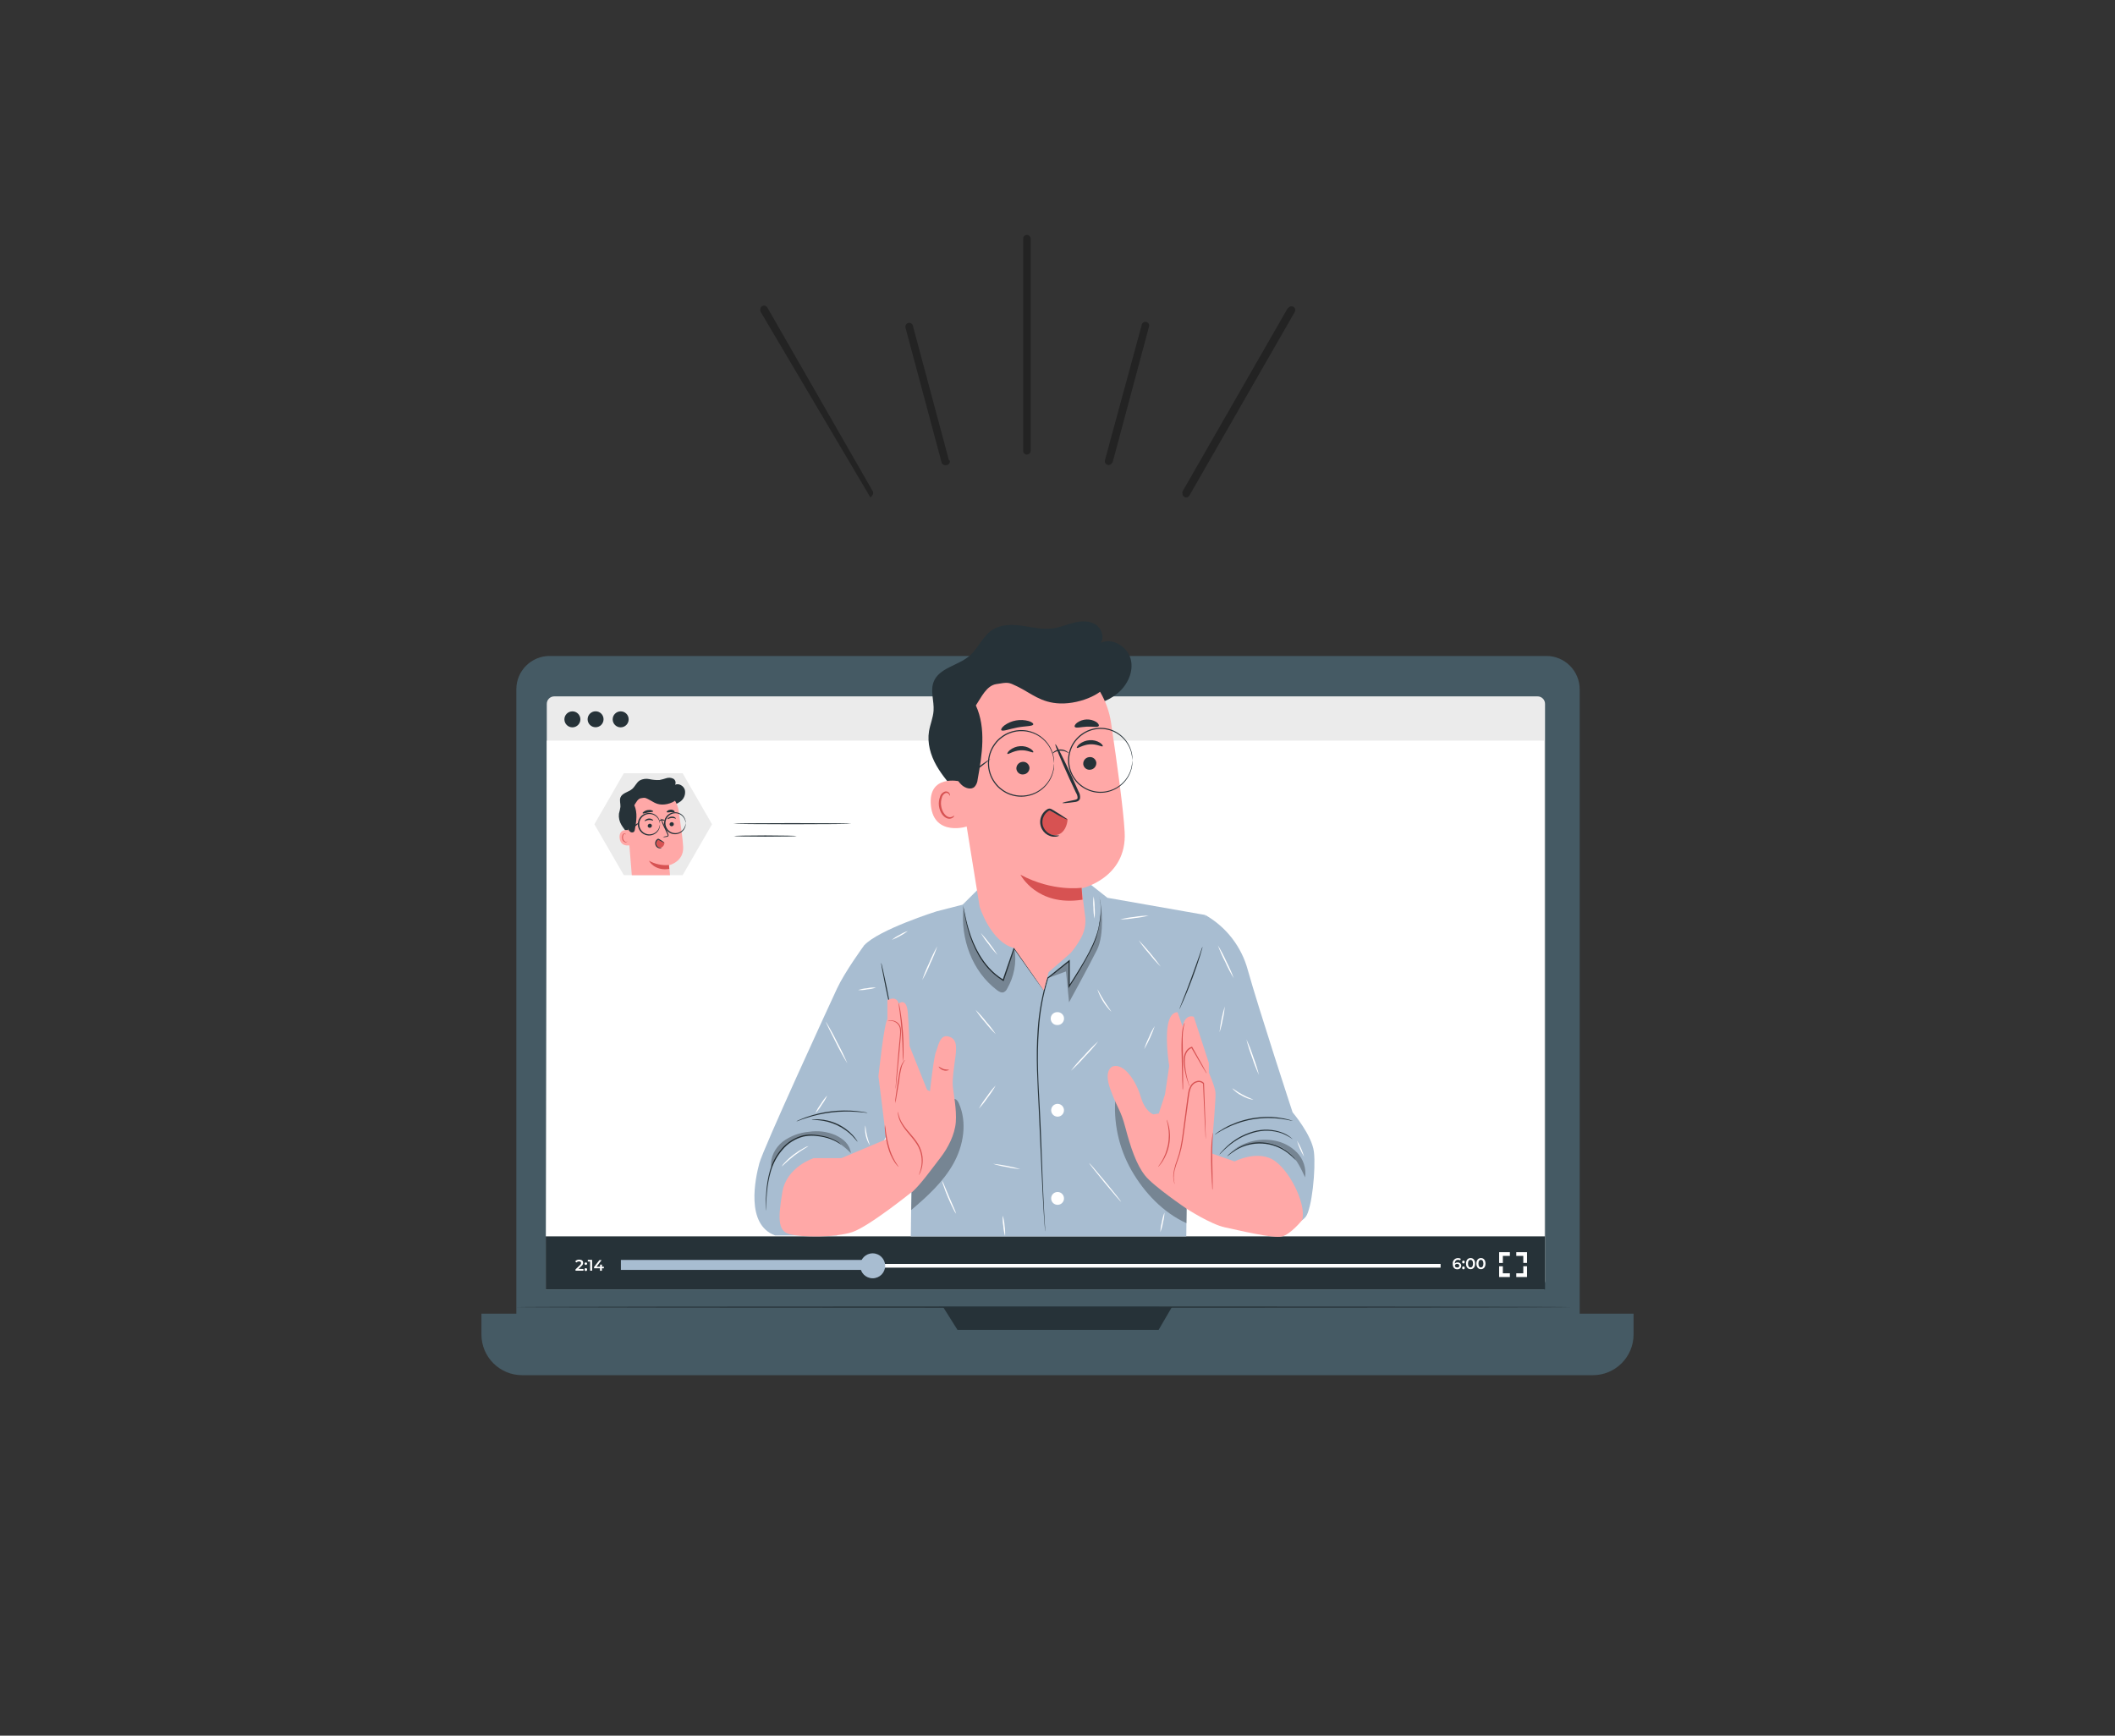 <?xml version="1.0" encoding="utf-8"?>
<!-- Generator: Adobe Illustrator 28.2.0, SVG Export Plug-In . SVG Version: 6.00 Build 0)  -->
<svg version="1.1" id="レイヤー_1" xmlns="http://www.w3.org/2000/svg" xmlns:xlink="http://www.w3.org/1999/xlink" x="0px"
	 y="0px" viewBox="0 0 403.55 331.17" style="enable-background:new 0 0 403.55 331.17;" xml:space="preserve">
<rect x="0" y="0" width="403.55" height="331.17" fill="#333333" stroke="none"/>
<style type="text/css">
	.st0{fill:#455A64;}
	.st1{fill:#263238;}
	.st2{fill:#EBEBEB;}
	.st3{fill:#FFFFFF;}
	.st4{fill:#A8BDD1;}
	.st5{fill:#FFA8A7;}
	.st6{fill:#D75252;}
	.st7{opacity:0.3;}
	.st8{opacity:0.3;enable-background:new    ;}
	.st9{fill:#232323;}
</style>
<g>
	<g>
		<g id="freepik--Device--inject-29_00000078736496481799654630000007694858311480250766_">
			<path class="st0" d="M104.88,125.16h190.17c3.51,0,6.36,2.85,6.36,6.36v121.45c0,3.51-2.85,6.36-6.36,6.36H104.88
				c-3.51,0-6.36-2.85-6.36-6.36V131.51C98.52,128,101.37,125.16,104.88,125.16z"/>
			<path class="st0" d="M91.88,250.65h219.81l0,0v3.97c0,4.29-3.48,7.77-7.77,7.77H99.63c-4.29,0-7.77-3.48-7.77-7.77v-3.97H91.88z"
				/>
			<polygon class="st1" points="179.96,249.4 182.69,253.74 221.07,253.74 223.6,249.4 			"/>
			<path class="st1" d="M299.66,249.4c0,0.07-45.03,0.13-100.56,0.13s-100.58-0.06-100.58-0.13s45.02-0.13,100.58-0.13
				S299.66,249.32,299.66,249.4z"/>
			<path class="st2" d="M105.76,132.87h187.61c0.79,0,1.43,0.64,1.43,1.43v110.13c0,0.79-0.64,1.43-1.43,1.43H105.76
				c-0.79,0-1.43-0.64-1.43-1.43V134.3C104.33,133.51,104.97,132.87,105.76,132.87z"/>
			<polygon class="st3" points="294.59,246.02 104.13,246.02 104.33,141.32 294.59,141.32 			"/>
			<path class="st1" d="M119.95,137.24c0.01,0.84-0.67,1.53-1.51,1.54c-0.84,0.01-1.53-0.67-1.54-1.51
				c-0.01-0.84,0.67-1.53,1.51-1.54c0,0,0.01,0,0.01,0C119.27,135.72,119.95,136.4,119.95,137.24z"/>
			<path class="st1" d="M110.74,137.24c0.01,0.84-0.67,1.53-1.51,1.54c-0.84,0.01-1.53-0.67-1.54-1.51s0.67-1.53,1.51-1.54
				c0.01,0,0.02,0,0.03,0C110.06,135.73,110.73,136.41,110.74,137.24z"/>
			<path class="st1" d="M115.16,137.24c0,0.84-0.68,1.52-1.52,1.52s-1.52-0.68-1.52-1.52c0-0.84,0.68-1.52,1.52-1.52
				C114.48,135.71,115.16,136.39,115.16,137.24C115.16,137.23,115.16,137.23,115.16,137.24z"/>
			<rect x="104.13" y="235.9" class="st1" width="190.67" height="10.11"/>
			<path class="st3" d="M111.33,242.13v0.32h-1.52v-0.25l0.82-0.78c0.2-0.19,0.24-0.31,0.24-0.44c0-0.19-0.13-0.3-0.38-0.3
				c-0.19-0.01-0.36,0.07-0.48,0.21l-0.27-0.21c0.19-0.23,0.48-0.36,0.79-0.34c0.44,0,0.74,0.22,0.74,0.59
				c-0.01,0.26-0.13,0.5-0.34,0.65l-0.55,0.52L111.33,242.13z"/>
			<path class="st3" d="M111.54,241.11c0-0.13,0.11-0.24,0.24-0.24c0.13,0,0.24,0.11,0.24,0.24c0,0.13-0.11,0.24-0.24,0.24
				c0,0,0,0,0,0c-0.13,0-0.24-0.1-0.24-0.23C111.54,241.12,111.54,241.11,111.54,241.11z M111.54,242.23
				c-0.02-0.13,0.08-0.26,0.21-0.27s0.26,0.08,0.27,0.21c0,0.02,0,0.04,0,0.07c0.02,0.13-0.08,0.26-0.21,0.27
				c-0.13,0.02-0.26-0.08-0.27-0.21C111.54,242.27,111.54,242.25,111.54,242.23z"/>
			<path class="st3" d="M112.98,240.39v2.06h-0.38v-1.75h-0.44v-0.32L112.98,240.39z"/>
			<path class="st3" d="M115.22,241.99h-0.37v0.47h-0.37v-0.47h-1.13v-0.25l1.02-1.31h0.41l-0.96,1.27h0.68v-0.41h0.36v0.41h0.37
				L115.22,241.99z"/>
			<rect x="118.59" y="241.16" class="st3" width="156.28" height="0.71"/>
			<rect x="118.47" y="240.4" class="st4" width="48.84" height="1.9"/>
			<path class="st4" d="M168.89,241.52c0,1.31-1.06,2.38-2.38,2.38s-2.38-1.06-2.38-2.38s1.06-2.38,2.38-2.38
				S168.89,240.21,168.89,241.52L168.89,241.52z"/>
			<path class="st3" d="M278.81,241.5c0,0.38-0.31,0.68-0.69,0.68c-0.02,0-0.04,0-0.06,0c-0.56,0-0.87-0.36-0.87-1.03
				c-0.07-0.54,0.32-1.02,0.85-1.09c0.05-0.01,0.11-0.01,0.16-0.01c0.19,0,0.38,0.04,0.54,0.14l-0.14,0.29
				c-0.12-0.07-0.25-0.11-0.39-0.1c-0.39,0-0.63,0.24-0.63,0.71l0,0c0.14-0.15,0.34-0.23,0.55-0.21c0.35-0.02,0.66,0.24,0.68,0.6
				C278.81,241.48,278.81,241.49,278.81,241.5z M278.44,241.5c0-0.21-0.16-0.35-0.41-0.35c-0.2-0.03-0.4,0.1-0.43,0.31
				c0,0.01,0,0.03,0,0.04c0,0.19,0.15,0.34,0.44,0.34c0.19,0.03,0.37-0.1,0.41-0.29c0-0.01,0-0.03,0-0.04V241.5z"/>
			<path class="st3" d="M278.99,240.79c-0.02-0.13,0.08-0.26,0.21-0.27c0.13-0.02,0.26,0.08,0.27,0.21c0,0.02,0,0.04,0,0.07
				c0.02,0.13-0.08,0.26-0.21,0.27c-0.13,0.02-0.26-0.08-0.27-0.21C278.99,240.83,278.99,240.81,278.99,240.79z M278.99,241.91
				c-0.02-0.13,0.08-0.26,0.21-0.27c0.13-0.02,0.26,0.08,0.27,0.21c0,0.02,0,0.04,0,0.07c0.02,0.13-0.08,0.26-0.21,0.27
				c-0.13,0.02-0.26-0.08-0.27-0.21C278.99,241.95,278.99,241.93,278.99,241.91z"/>
			<path class="st3" d="M279.72,241.1c0-0.68,0.37-1.06,0.87-1.06c0.5,0,0.87,0.38,0.87,1.06c0,0.68-0.37,1.06-0.87,1.06
				C280.09,242.16,279.72,241.78,279.72,241.1z M281.06,241.1c0-0.5-0.19-0.72-0.48-0.72s-0.48,0.23-0.48,0.72s0.2,0.73,0.48,0.73
				S281.06,241.6,281.06,241.1z"/>
			<path class="st3" d="M281.7,241.1c0-0.68,0.37-1.06,0.87-1.06s0.87,0.38,0.87,1.06c0,0.68-0.37,1.06-0.87,1.06
				S281.7,241.78,281.7,241.1z M283.04,241.1c0-0.5-0.2-0.72-0.48-0.72c-0.28,0-0.47,0.23-0.47,0.72s0.19,0.73,0.47,0.73
				C282.84,241.83,283.04,241.6,283.04,241.1z"/>
			<polygon class="st3" points="286.75,240.98 286.04,240.98 286.04,238.92 288.09,238.92 288.09,239.63 286.75,239.63 			"/>
			<polygon class="st3" points="288.09,243.66 286.04,243.66 286.04,241.61 286.75,241.61 286.75,242.95 288.09,242.95 			"/>
			<polygon class="st3" points="291.36,243.66 289.31,243.66 289.31,242.95 290.65,242.95 290.65,241.6 291.36,241.6 			"/>
			<polygon class="st3" points="291.36,240.97 290.65,240.97 290.65,239.63 289.31,239.63 289.31,238.92 291.36,238.92 			"/>
			<polygon class="st2" points="130.25,147.54 119.02,147.54 113.41,157.27 119.02,166.98 130.25,166.98 135.86,157.27 			"/>
			<path class="st1" d="M119.94,159.17c-0.52-0.54-0.98-1.13-1.37-1.77c-0.39-0.65-0.56-1.4-0.47-2.16
				c0.12-0.42,0.21-0.85,0.28-1.28c0.04-0.6-0.21-1.23,0-1.79c0.33-0.87,1.51-1.02,2.23-1.62c0.56-0.48,0.83-1.24,1.45-1.64
				c0.57-0.3,1.23-0.39,1.86-0.25c0.62,0.14,1.27,0.2,1.91,0.17c0.44-0.09,0.88-0.21,1.31-0.35c0.43-0.14,0.9-0.1,1.31,0.09
				c0.42,0.23,0.57,0.74,0.36,1.16c0.74-0.34,1.67,0.24,1.87,1.02c0.16,0.82-0.16,1.65-0.82,2.15c-0.65,0.49-1.42,0.8-2.22,0.91
				c-2.26,0.44-4.7,0.19-6.64-1.03"/>
			<path class="st5" d="M130.35,161.57c-0.07-1.39-0.46-4.24-0.85-6.82c-0.41-2.77-2.88-4.76-5.67-4.58h-0.28
				c-2.98,0.38-4.33,3.12-3.87,6.11l0.87,10.71h7.29c0,0-0.17-1.88-0.17-1.9S130.5,164.45,130.35,161.57z"/>
			<path class="st6" d="M127.65,165.05c-1.33,0.11-2.66-0.17-3.83-0.82c0,0,1.03,2.01,3.88,1.56L127.65,165.05z"/>
			<path class="st1" d="M128.57,157.21c0.02,0.22-0.15,0.42-0.37,0.44c-0.21,0.03-0.41-0.12-0.44-0.33c0,0,0,0,0-0.01
				c-0.02-0.22,0.15-0.41,0.37-0.44C128.35,156.84,128.54,156.99,128.57,157.21C128.57,157.21,128.57,157.21,128.57,157.21z"/>
			<path class="st1" d="M128.98,156.19c-0.05,0.06-0.38-0.15-0.82-0.12c-0.44,0.03-0.75,0.27-0.8,0.22c-0.05-0.05,0-0.12,0.16-0.24
				c0.18-0.14,0.4-0.23,0.64-0.24c0.23-0.02,0.46,0.04,0.65,0.17C128.94,156.07,129,156.17,128.98,156.19z"/>
			<path class="st1" d="M124.39,157.51c0,0.22-0.15,0.4-0.37,0.44c-0.22,0.02-0.41-0.13-0.44-0.34c0-0.22,0.15-0.4,0.37-0.44
				C124.17,157.15,124.36,157.3,124.39,157.51z"/>
			<path class="st1" d="M124.63,156.57c-0.05,0.06-0.38-0.15-0.82-0.12c-0.44,0.03-0.75,0.27-0.8,0.22c-0.05-0.05,0-0.12,0.16-0.24
				c0.37-0.3,0.9-0.34,1.31-0.08C124.6,156.44,124.65,156.54,124.63,156.57z"/>
			<path class="st1" d="M126.45,159.72c0.23-0.09,0.47-0.15,0.71-0.18c0.11,0,0.22-0.05,0.23-0.13c0-0.12-0.03-0.23-0.1-0.33
				l-0.39-0.84c-0.36-0.7-0.66-1.43-0.9-2.18c0.42,0.68,0.78,1.39,1.08,2.12c0.13,0.29,0.26,0.58,0.38,0.84
				c0.08,0.13,0.11,0.29,0.09,0.44c-0.03,0.08-0.09,0.15-0.17,0.18c-0.06,0.02-0.13,0.03-0.19,0.04
				C126.94,159.73,126.7,159.74,126.45,159.72z"/>
			<path class="st1" d="M124.63,154.82c-0.03,0.12-0.48,0.1-0.99,0.2s-0.92,0.27-1,0.16s0.03-0.17,0.2-0.3
				c0.21-0.16,0.46-0.27,0.73-0.31c0.26-0.05,0.53-0.04,0.79,0.04C124.54,154.68,124.64,154.77,124.63,154.82z"/>
			<path class="st1" d="M128.73,154.92c-0.07,0.1-0.38,0.02-0.75,0.04c-0.37,0.02-0.67,0.11-0.75,0s0-0.15,0.14-0.26
				c0.17-0.13,0.38-0.2,0.6-0.21c0.22-0.01,0.43,0.05,0.61,0.16C128.7,154.77,128.76,154.87,128.73,154.92z"/>
			<path class="st5" d="M120.05,158.41c-0.05,0-2.02-0.44-1.82,1.51c0.2,1.95,2.33,1.31,2.32,1.27
				C120.54,161.15,120.05,158.41,120.05,158.41z"/>
			<path class="st6" d="M119.67,160.53c0,0-0.03,0.03-0.08,0.06c-0.08,0.04-0.17,0.05-0.26,0.03c-0.27-0.14-0.45-0.41-0.47-0.72
				c-0.02-0.17-0.01-0.34,0.05-0.5c0.02-0.13,0.11-0.24,0.23-0.29c0.08-0.03,0.17,0,0.21,0.07c0.03,0.05,0.03,0.1,0.03,0.1
				s0.04-0.03,0-0.12c-0.02-0.05-0.05-0.09-0.09-0.11c-0.06-0.04-0.13-0.05-0.2-0.03c-0.16,0.05-0.28,0.18-0.33,0.34
				c-0.07,0.18-0.09,0.37-0.06,0.56c0.01,0.36,0.24,0.68,0.58,0.8c0.11,0.02,0.22-0.01,0.31-0.08
				C119.7,160.59,119.7,160.53,119.67,160.53z"/>
			<path class="st1" d="M129.35,152.05c-0.14,0.78-1.72,1.5-3.05,1.46c-1.21-0.03-1.81-0.64-2.69-1.06
				c-0.56-0.27-0.56-0.27-1.31-0.15c-0.61,0.1-0.93,0.82-1.27,1.34c0.65,1.43,0.39,3.08,0.11,4.63c-0.01,0.17-0.08,0.34-0.2,0.47
				c-0.26,0.16-0.6,0.11-0.8-0.12c-0.32-0.35-0.54-0.78-0.62-1.25c-0.27-1.04-0.34-2.13-0.19-3.2c0.14-1.07,0.6-2.07,1.31-2.88
				c0.93-0.99,2.22-1.57,3.57-1.63c1.35-0.05,2.68,0.33,3.81,1.08c0.54,0.32,0.99,0.77,1.31,1.31"/>
			<path class="st6" d="M126.75,160.73l-1-0.47c-0.06-0.03-0.12-0.05-0.18-0.04c-0.07,0.02-0.13,0.06-0.17,0.12
				c-0.24,0.29-0.29,0.69-0.11,1.02c0.19,0.33,0.59,0.47,0.94,0.34c0.34-0.19,0.56-0.55,0.55-0.94L126.75,160.73z"/>
			<path class="st1" d="M126.24,161.78c0,0-0.21,0.16-0.59,0.05c-0.22-0.08-0.41-0.23-0.52-0.44c-0.14-0.25-0.17-0.55-0.07-0.82
				c0.05-0.14,0.14-0.26,0.24-0.37c0.05-0.05,0.11-0.09,0.17-0.13c0.08-0.04,0.18-0.04,0.26,0c0.23,0.13,0.38,0.24,0.54,0.33
				c0.29,0.2,0.47,0.33,0.44,0.36c-0.03,0.03-0.22-0.06-0.53-0.22l-0.54-0.28c-0.04,0-0.03,0-0.08,0c-0.04,0.03-0.08,0.06-0.12,0.1
				c-0.08,0.08-0.14,0.18-0.18,0.29c-0.08,0.21-0.07,0.44,0.03,0.64c0.08,0.16,0.22,0.3,0.39,0.37
				C126.02,161.81,126.24,161.74,126.24,161.78z"/>
			<path class="st1" d="M125.93,157.26c0,0,0-0.18-0.1-0.49c-0.13-0.43-0.39-0.81-0.75-1.08c-0.87-0.64-2.09-0.46-2.73,0.4
				c-0.64,0.87-0.46,2.09,0.4,2.73c0.69,0.51,1.64,0.51,2.33,0c0.36-0.27,0.63-0.65,0.75-1.08
				C125.91,157.44,125.91,157.26,125.93,157.26c0.02,0,0,0.05,0,0.14c0,0.13-0.01,0.26-0.04,0.38c-0.1,0.47-0.36,0.89-0.74,1.18
				c-0.57,0.45-1.34,0.57-2.02,0.33c-1.12-0.4-1.7-1.63-1.31-2.75c0.22-0.61,0.7-1.09,1.31-1.31c0.69-0.24,1.45-0.12,2.02,0.33
				c0.38,0.29,0.64,0.71,0.74,1.18c0.03,0.12,0.04,0.25,0.04,0.38C125.94,157.22,125.94,157.26,125.93,157.26z"/>
			<path class="st1" d="M130.83,157.07c-0.02,0,0-0.17-0.1-0.48c-0.12-0.42-0.38-0.79-0.73-1.05c-0.84-0.63-2.03-0.45-2.66,0.39
				c-0.63,0.84-0.45,2.03,0.39,2.66c0.67,0.5,1.6,0.5,2.27,0c0.35-0.26,0.61-0.63,0.73-1.05
				C130.81,157.25,130.81,157.07,130.83,157.07c0.02,0,0,0.05,0,0.14c0,0.12-0.01,0.25-0.03,0.37c-0.1,0.46-0.35,0.86-0.72,1.15
				c-0.56,0.44-1.31,0.56-1.98,0.32c-1.09-0.39-1.66-1.59-1.27-2.68c0.21-0.59,0.68-1.06,1.27-1.27c0.67-0.24,1.42-0.12,1.98,0.32
				c0.37,0.29,0.62,0.7,0.72,1.16c0.03,0.12,0.04,0.25,0.03,0.37C130.84,157.03,130.84,157.07,130.83,157.07z"/>
			<path class="st1" d="M126.83,156.62c-0.04,0.04-0.24-0.09-0.5-0.08c-0.26,0.01-0.44,0.14-0.5,0.1c-0.06-0.04,0.12-0.31,0.49-0.32
				S126.89,156.58,126.83,156.62z"/>
			<path class="st1" d="M121.95,156.97c0.04,0.05-0.34,0.4-0.85,0.78c-0.29,0.26-0.62,0.46-0.99,0.59c-0.04-0.05,0.34-0.4,0.85-0.78
				C121.25,157.3,121.59,157.1,121.95,156.97z"/>
			<path class="st1" d="M162.45,157.16c0,0.06-5.05,0.11-11.27,0.11s-11.27-0.05-11.27-0.11s5.05-0.11,11.27-0.11
				S162.45,157.1,162.45,157.16z"/>
			<path class="st1" d="M152.02,159.52c0,0.06-2.68,0.11-5.99,0.11c-3.31,0-5.99-0.05-5.99-0.11c0-0.06,2.68-0.12,5.99-0.12
				C149.34,159.41,152.02,159.46,152.02,159.52z"/>
		</g>
		<g id="freepik--Character--inject-29_00000095331439419120527160000003525119580290838947_">
			<path class="st4" d="M229.98,174.59c3.99,2.27,6.9,6.04,8.1,10.47c2.11,7.54,8.55,27.17,8.55,27.17s3.68,4.33,4.07,7.54
				c0.39,3.21-0.39,10.97-1.58,12.42c-0.7,0.85-1.77,1.31-2.87,1.21l-15.5-1.47l-6.11-40.87L229.98,174.59z"/>
			<path class="st4" d="M178.73,173.88c0,0-11.09,3.49-13.85,6.5l9.07,42.21l-0.16,13.32h52.56c0-0.66,0.47-44.23,0.47-44.23
				l3.15-17.1l-18.67-3.28l-3.68-2.9l-20.78,1.06l-3.16,3.15L178.73,173.88z"/>
			<g class="st7">
				<path d="M182.95,210.51c-0.16-0.36-0.4-0.75-0.78-0.82c-0.63-0.13-1.06,0.62-1.27,1.23c-1.68,4.79-4,9.32-6.9,13.48l-0.14,6.48
					c3.05-2.58,6.08-5.34,8.04-8.83S184.58,214.15,182.95,210.51z"/>
			</g>
			<path class="st4" d="M164.88,180.38c0,0-3.65,4.98-5.17,8.23c-1.51,3.25-14.08,30.54-14.83,33.36s-2.7,11.7,3.03,13.76h11.81
				l11.85-23.96l0.61-27.81L164.88,180.38z"/>
			<path class="st1" d="M160.47,218.41c0,0-0.26-0.23-0.81-0.54c-0.78-0.42-1.61-0.72-2.48-0.9c-0.59-0.13-1.2-0.21-1.81-0.25
				c-0.7-0.05-1.4,0-2.09,0.15c-1.55,0.4-2.94,1.27-3.97,2.5c-1.05,1.21-1.82,2.64-2.25,4.18c-0.36,1.26-0.59,2.55-0.71,3.86
				c-0.11,1.12-0.15,2.03-0.19,2.65c0,0.3-0.03,0.54-0.04,0.72c0,0.09-0.01,0.17-0.03,0.25c-0.01-0.08-0.01-0.17,0-0.25
				c0-0.19,0-0.44,0-0.72c0-0.63,0.03-1.54,0.12-2.67c0.09-1.33,0.32-2.64,0.67-3.93c0.43-1.58,1.21-3.04,2.28-4.28
				c1.07-1.26,2.5-2.15,4.1-2.55c0.7-0.15,1.42-0.19,2.13-0.12c0.62,0.05,1.23,0.14,1.83,0.28c0.87,0.19,1.71,0.52,2.49,0.98
				c0.21,0.13,0.41,0.27,0.59,0.44C160.35,218.28,160.41,218.35,160.47,218.41z"/>
			<path class="st1" d="M154.87,213.64c0.13-0.04,0.26-0.06,0.4-0.06c0.36-0.03,0.73-0.03,1.09,0c0.54,0.03,1.08,0.11,1.61,0.24
				c1.3,0.31,2.52,0.9,3.58,1.71c0.43,0.33,0.83,0.7,1.2,1.1c0.25,0.27,0.47,0.56,0.68,0.87c0.08,0.11,0.15,0.22,0.2,0.35
				c-0.03,0.03-0.36-0.44-0.99-1.1c-0.38-0.38-0.78-0.73-1.21-1.04c-0.53-0.38-1.09-0.72-1.68-1c-0.59-0.28-1.2-0.5-1.83-0.67
				c-0.52-0.13-1.04-0.23-1.57-0.28C155.44,213.64,154.87,213.69,154.87,213.64z"/>
			<path class="st1" d="M165.54,212.33c-0.18,0.01-0.37-0.01-0.55-0.04c-0.35-0.04-0.85-0.1-1.48-0.14
				c-3.26-0.24-6.54,0.15-9.65,1.16c-0.6,0.19-1.08,0.36-1.4,0.49c-0.17,0.07-0.34,0.13-0.52,0.17c0.15-0.1,0.31-0.19,0.48-0.25
				c0.32-0.15,0.79-0.34,1.39-0.56c3.12-1.1,6.44-1.5,9.72-1.16c0.62,0.07,1.13,0.14,1.47,0.21
				C165.19,212.23,165.37,212.27,165.54,212.33z"/>
			<path class="st1" d="M199.17,189.01c-0.05-0.04-0.09-0.09-0.12-0.14l-0.32-0.44l-1.19-1.64c-1.02-1.44-2.44-3.45-4.11-5.8
				l0.18-0.03c-0.64,1.87-1.34,3.93-2.08,6.11l-0.05,0.14l-0.12-0.08l-0.24-0.16c-0.95-0.61-1.81-1.34-2.57-2.18
				c-0.7-0.78-1.31-1.63-1.84-2.54c-0.87-1.53-1.55-3.17-2.02-4.87c-0.32-1.15-0.57-2.31-0.76-3.49c-0.07-0.39-0.12-0.71-0.17-0.95
				c-0.01-0.08-0.03-0.16-0.06-0.24c0-0.05-0.03-0.08-0.03-0.08s0.18,0.44,0.34,1.26c0.16,0.82,0.41,2.01,0.83,3.45
				c0.48,1.69,1.17,3.31,2.05,4.82c0.52,0.89,1.13,1.73,1.82,2.5c0.74,0.82,1.59,1.54,2.52,2.13l0.24,0.16l-0.17,0.06
				c0.75-2.18,1.45-4.23,2.1-6.11l0.07-0.19l0.12,0.17c1.64,2.38,3.05,4.4,4.04,5.85c0.48,0.71,0.87,1.27,1.14,1.68l0.29,0.44
				C199.11,188.88,199.15,188.94,199.17,189.01z"/>
			<g class="st7">
				<path d="M212.85,209.16c-0.47,4.92,0.6,9.87,3.05,14.16c2.44,4.25,6.03,8.04,10.49,10.07c0.14-4.33-0.07-9.44,0.08-13.77
					L212.85,209.16z"/>
			</g>
			<path class="st5" d="M212.36,203.46c0,0-1.91,0.53-0.48,4.44c1.43,3.91,1.91,3.67,2.87,7.33c0.96,3.66,2.07,6.98,3.73,9.07
				c1.67,2.09,7.87,6.28,7.87,6.28l5.57-5.24c0,0-0.92-3.93-0.7-6.57s0.78-9.16,0.7-10.29s-1.27-3.82-1.27-3.82v-1.85l-2.86-8.8
				c0,0-1.59-0.72-2.15,1.83l-0.96-2.7c0,0-1.51-0.24-1.91,2.86c-0.4,3.1,0.32,7.39,0.32,7.39l-0.8,5.41l-1.19,3.66l-1.03,0.16
				c0,0-1.56-0.44-2.41-3.35C216.81,206.34,214.5,202.82,212.36,203.46z"/>
			<path class="st6" d="M230.07,217.31c0,0,0-0.07-0.03-0.2c-0.03-0.13-0.03-0.34-0.04-0.58c-0.03-0.53-0.07-1.27-0.12-2.18
				c-0.09-1.9-0.21-4.54-0.34-7.63l0.02,0.07c-0.29-0.3-0.72-0.42-1.13-0.3c-0.43,0.1-0.8,0.38-1.03,0.76
				c-0.49,0.78-0.51,1.8-0.67,2.78c-0.3,2.23-0.59,4.36-0.85,6.29c-0.13,0.97-0.27,1.88-0.46,2.74c-0.18,0.79-0.41,1.56-0.69,2.32
				c-0.24,0.69-0.46,1.31-0.6,1.89c-0.12,0.48-0.18,0.97-0.18,1.46c0.02,0.42,0.09,0.84,0.22,1.25c-0.05-0.1-0.1-0.2-0.13-0.31
				c-0.1-0.3-0.16-0.62-0.17-0.94c-0.02-0.51,0.03-1.01,0.14-1.51c0.15-0.65,0.34-1.29,0.57-1.91c0.27-0.75,0.49-1.52,0.65-2.31
				c0.18-0.84,0.31-1.75,0.44-2.72c0.25-1.94,0.54-4.06,0.83-6.29c0.07-0.49,0.12-0.99,0.21-1.47c0.07-0.49,0.24-0.97,0.49-1.4
				c0.26-0.43,0.68-0.73,1.17-0.85c0.48-0.14,1,0,1.34,0.37l0.02,0.03v0.03c0.11,3.08,0.2,5.73,0.27,7.63
				c0,0.92,0.04,1.66,0.06,2.18c0,0.24,0,0.44,0,0.58C230.08,217.17,230.08,217.24,230.07,217.31z"/>
			<path class="st6" d="M227.01,207.27c-0.1-0.16-0.18-0.32-0.24-0.5c-0.18-0.46-0.34-0.94-0.47-1.42c-0.19-0.72-0.32-1.45-0.4-2.18
				c-0.05-0.43-0.06-0.87-0.03-1.31c0.04-0.49,0.21-0.96,0.48-1.36c0.24-0.36,0.6-0.63,1.02-0.77l0.08-0.02l0.04,0.07
				c0.81,1.42,1.51,2.68,2,3.58l0.57,1.07c0.08,0.13,0.14,0.26,0.18,0.4c-0.1-0.11-0.18-0.23-0.25-0.36l-0.63-1.03
				c-0.52-0.87-1.25-2.12-2.06-3.54l0.13,0.05c-0.36,0.12-0.68,0.36-0.89,0.68c-0.25,0.37-0.4,0.81-0.44,1.26
				c-0.04,0.43-0.04,0.86,0,1.28c0.07,0.73,0.18,1.46,0.34,2.18c0.14,0.61,0.29,1.1,0.39,1.44
				C226.93,206.94,226.98,207.11,227.01,207.27z"/>
			<path class="st6" d="M225.68,207.99c-0.04-0.17-0.06-0.34-0.05-0.51c0-0.38-0.03-0.84-0.06-1.38c-0.03-1.17-0.07-2.78-0.1-4.57
				c-0.07-1.53-0.04-3.05,0.07-4.58c0.05-0.46,0.15-0.92,0.3-1.36c0.04-0.17,0.11-0.33,0.21-0.47c-0.16,0.61-0.28,1.23-0.34,1.85
				c-0.11,1.16,0,2.77,0,4.55s0.03,3.4,0.03,4.57c0,0.55,0,1.01,0,1.39C225.73,207.65,225.72,207.82,225.68,207.99z"/>
			<path class="st6" d="M220.97,222.65c-0.03-0.03,0.32-0.44,0.75-1.18c0.25-0.44,0.47-0.89,0.65-1.36c0.21-0.58,0.38-1.17,0.5-1.77
				c0.1-0.61,0.15-1.22,0.15-1.83c-0.01-0.5-0.05-1-0.13-1.5c-0.14-0.85-0.33-1.36-0.29-1.37c0.07,0.11,0.12,0.22,0.16,0.34
				c0.12,0.32,0.22,0.66,0.29,0.99c0.11,0.5,0.17,1.01,0.18,1.52c0.04,1.26-0.19,2.52-0.67,3.69c-0.19,0.47-0.43,0.93-0.7,1.36
				c-0.18,0.29-0.39,0.57-0.62,0.83C221.08,222.56,220.99,222.66,220.97,222.65z"/>
			<path class="st5" d="M230.74,219.92l4.83,1.68c0,0,4.62-2.39,7.8,0c3.18,2.39,5.94,8.67,5.07,11.22c0,0-2.18,2.71-3.87,3.11
				s-8.16-1.18-10.86-1.75c-2.7-0.57-7.36-3.59-7.36-3.59L230.74,219.92z"/>
			<path class="st6" d="M231.34,227.03c-0.03-0.14-0.05-0.29-0.05-0.44c0-0.33-0.04-0.72-0.07-1.17c-0.05-0.99-0.12-2.35-0.14-3.86
				c-0.02-1.51,0.02-2.87,0.11-3.86c0.04-0.49,0.1-0.87,0.15-1.16c0.01-0.15,0.04-0.3,0.1-0.44c0.03,0-0.04,0.61-0.09,1.6
				c-0.05,0.99-0.07,2.34-0.04,3.85c0.02,1.51,0.05,2.81,0.07,3.85c0,0.49,0,0.89,0,1.17C231.39,226.73,231.38,226.88,231.34,227.03
				z"/>
			<path class="st1" d="M247.27,221.4c-0.5-0.52-1.04-1-1.61-1.45c-2.86-2.14-6.72-2.35-9.79-0.54c-0.61,0.38-1.19,0.8-1.75,1.26
				c0.12-0.16,0.25-0.31,0.4-0.44c0.39-0.36,0.82-0.69,1.28-0.97c3.11-1.94,7.1-1.71,9.97,0.55c0.42,0.33,0.81,0.7,1.16,1.1
				C247.06,221.07,247.17,221.23,247.27,221.4z"/>
			<path class="st1" d="M246.65,217.37c-0.62-0.45-1.3-0.82-2.01-1.11c-1.75-0.62-3.65-0.68-5.44-0.16
				c-0.98,0.28-1.93,0.67-2.81,1.17c-0.72,0.42-1.4,0.9-2.04,1.44c-0.54,0.46-0.96,0.87-1.24,1.15c-0.14,0.16-0.29,0.31-0.46,0.44
				c0.11-0.18,0.25-0.34,0.39-0.49c0.38-0.43,0.78-0.83,1.2-1.21c0.63-0.57,1.31-1.07,2.04-1.5c0.9-0.52,1.86-0.93,2.86-1.21
				c1.83-0.53,3.78-0.45,5.56,0.23c0.53,0.21,1.03,0.49,1.49,0.84c0.16,0.12,0.27,0.23,0.35,0.3
				C246.62,217.33,246.65,217.37,246.65,217.37z"/>
			<path class="st1" d="M246.69,213.88c0,0.04-0.87-0.21-2.26-0.4c-0.82-0.11-1.65-0.16-2.47-0.16c-1.01,0.01-2.02,0.1-3.02,0.27
				c-1,0.18-1.98,0.44-2.94,0.78c-0.78,0.28-1.54,0.61-2.27,0.99c-1.25,0.65-1.96,1.19-1.98,1.15c0.15-0.14,0.31-0.27,0.48-0.38
				c0.19-0.15,0.39-0.29,0.6-0.41c0.24-0.15,0.51-0.33,0.82-0.5c0.73-0.41,1.5-0.76,2.28-1.05c0.96-0.35,1.96-0.62,2.97-0.8
				c1.01-0.17,2.03-0.26,3.05-0.26c0.84,0,1.67,0.07,2.5,0.21c0.35,0.04,0.67,0.13,0.94,0.18c0.24,0.05,0.47,0.11,0.71,0.18
				C246.29,213.73,246.49,213.8,246.69,213.88z"/>
			<path class="st1" d="M209.68,171.16c0.18,0.41,0.29,0.84,0.33,1.28c0.13,1.25,0.07,2.51-0.18,3.75
				c-0.15,0.88-0.36,1.76-0.62,2.62c-0.34,1-0.77,1.97-1.27,2.9c-1.04,2.01-2.35,4.19-3.87,6.54l-0.17,0.27v-0.33
				c0-1.54,0-3.16,0-4.84l0.17,0.08l-4.1,3.27l0.03-0.05c-0.97,3.18-1.57,6.47-1.78,9.79c-0.4,5.31-0.08,10.39,0.17,14.99
				c0.25,4.61,0.36,8.76,0.5,12.25c0.14,3.49,0.26,6.31,0.37,8.26c0.06,0.97,0.1,1.72,0.14,2.24c0,0.25,0.03,0.44,0.04,0.58
				c0.01,0.15,0,0.2,0,0.2s0-0.07-0.03-0.2c-0.03-0.13-0.03-0.34-0.06-0.58c-0.05-0.51-0.11-1.27-0.17-2.24
				c-0.13-1.95-0.28-4.77-0.44-8.26c-0.15-3.49-0.34-7.64-0.55-12.25c-0.21-4.61-0.59-9.69-0.19-15.02
				c0.22-3.34,0.83-6.65,1.83-9.85v-0.03h0.03l4.08-3.28l0.17-0.14v0.22c0,1.68,0,3.3,0,4.84l-0.18-0.06
				c3-4.65,5.44-8.69,5.81-11.95c0.26-1.22,0.34-2.47,0.24-3.72c-0.04-0.33-0.1-0.65-0.18-0.97
				C209.7,171.27,209.68,171.16,209.68,171.16z"/>
			<path class="st3" d="M201.85,227.44h-0.14c-0.68,0.04-1.19,0.63-1.14,1.3c0.04,0.68,0.63,1.19,1.3,1.14
				c0.68-0.04,1.19-0.63,1.14-1.3c-0.04-0.62-0.53-1.11-1.14-1.14H201.85z"/>
			<path class="st3" d="M201.85,210.62h-0.14c-0.67,0.04-1.18,0.62-1.14,1.3c0.04,0.67,0.62,1.18,1.3,1.14
				c0.67-0.04,1.18-0.62,1.14-1.3c-0.04-0.61-0.53-1.1-1.14-1.14H201.85z"/>
			<path class="st3" d="M201.71,195.58c0.68,0.04,1.26-0.47,1.31-1.15s-0.47-1.26-1.15-1.31h-0.16c-0.68,0-1.23,0.55-1.23,1.23
				C200.48,195.03,201.03,195.59,201.71,195.58L201.71,195.58z"/>
			<path class="st1" d="M182.85,151.46c-1.53-1.7-3.05-3.41-4.18-5.4c-1.13-1.99-1.78-4.31-1.41-6.54c0.22-1.31,0.78-2.57,0.87-3.93
				c0.12-1.83-0.65-3.75,0-5.46c1.01-2.69,4.63-3.1,6.82-4.96c1.71-1.44,2.53-3.79,4.41-5c1.64-1.06,3.75-1.04,5.67-0.77
				c1.92,0.27,3.88,0.76,5.82,0.5c1.38-0.18,2.68-0.74,4.03-1.08c1.35-0.34,2.86-0.44,4.06,0.28s1.88,2.4,1.09,3.55
				c2.24-1.03,5.09,0.72,5.71,3.11c0.62,2.39-0.62,4.98-2.52,6.54c-1.9,1.57-4.36,2.31-6.78,2.77c-6.87,1.31-14.32,0.56-20.24-3.15"
				/>
			<path class="st5" d="M207.01,174.55c-0.34-2.62-0.61-4.77-0.63-5.04c0,0,8.69-1.95,8.21-10.74c-0.23-4.25-1.42-12.96-2.59-20.82
				c-1.25-8.46-8.78-14.53-17.31-13.96l-0.87,0.05c-9.1,1.15-13.21,9.51-11.81,18.58l4.91,30.39c0,0,2.09,6.72,6.57,7.89l5.67,8.08
				l0.93-3.49l4.21-3.67c0.81-0.95,1.51-1.99,2.08-3.09C207.04,177.44,207.25,175.98,207.01,174.55z"/>
			<path class="st6" d="M206.38,169.39c0,0-5.52,0.82-11.67-2.49c0,0,3.13,6.14,11.84,4.76L206.38,169.39z"/>
			<path class="st1" d="M209.18,145.51c0.05,0.68-0.45,1.28-1.13,1.35c-0.66,0.1-1.26-0.36-1.36-1.01c0-0.01,0-0.02,0-0.03
				c-0.06-0.69,0.44-1.29,1.13-1.36c0.66-0.09,1.26,0.36,1.36,1.02C209.18,145.48,209.18,145.5,209.18,145.51z"/>
			<path class="st1" d="M210.41,142.39c-0.14,0.17-1.14-0.47-2.49-0.37s-2.28,0.83-2.45,0.68c-0.07-0.07,0.07-0.37,0.48-0.72
				c0.56-0.44,1.24-0.7,1.95-0.75c0.7-0.05,1.4,0.12,2,0.5C210.32,142.03,210.48,142.31,210.41,142.39z"/>
			<path class="st1" d="M196.43,146.42c0.05,0.68-0.45,1.28-1.13,1.34c-0.65,0.1-1.26-0.35-1.36-1c0-0.01,0-0.03-0.01-0.04
				c-0.05-0.68,0.45-1.27,1.12-1.35c0.66-0.1,1.27,0.36,1.37,1.02C196.43,146.4,196.43,146.41,196.43,146.42z"/>
			<path class="st1" d="M197.16,143.53c-0.15,0.17-1.14-0.47-2.49-0.37c-1.35,0.1-2.29,0.83-2.45,0.68
				c-0.08-0.07,0.06-0.37,0.47-0.72c0.56-0.44,1.24-0.7,1.95-0.75c0.7-0.05,1.4,0.13,1.99,0.5
				C197.07,143.17,197.23,143.45,197.16,143.53z"/>
			<path class="st1" d="M202.72,153.21c0-0.08,0.82-0.28,2.18-0.55c0.34-0.06,0.66-0.15,0.71-0.38c0-0.36-0.1-0.71-0.3-1.01
				l-1.2-2.56c-1.66-3.64-2.89-6.64-2.74-6.71c0.15-0.07,1.61,2.83,3.28,6.47l1.15,2.57c0.24,0.4,0.34,0.87,0.27,1.34
				c-0.09,0.25-0.28,0.45-0.53,0.54c-0.19,0.07-0.38,0.11-0.58,0.12C203.58,153.23,202.74,153.29,202.72,153.21z"/>
			<path class="st1" d="M197.15,138.22c-0.11,0.38-1.47,0.29-3.05,0.59c-1.59,0.3-2.82,0.82-3.05,0.5c-0.1-0.15,0.1-0.51,0.59-0.9
				c1.34-0.97,3.05-1.28,4.64-0.83C196.89,137.77,197.2,138.04,197.15,138.22z"/>
			<path class="st1" d="M209.65,138.52c-0.21,0.32-1.16,0.07-2.29,0.13c-1.12,0.06-2.05,0.34-2.29,0.04
				c-0.1-0.15,0.03-0.47,0.44-0.79c1.09-0.78,2.54-0.84,3.69-0.13C209.59,138.06,209.74,138.34,209.65,138.52z"/>
			<path class="st5" d="M183.18,149.1c-0.15-0.05-6.15-1.38-5.56,4.61c0.59,5.99,7.08,4.04,7.08,3.87
				C184.7,157.41,183.18,149.1,183.18,149.1z"/>
			<path class="st6" d="M182.05,155.61c-0.03,0-0.1,0.08-0.27,0.18c-0.24,0.13-0.52,0.17-0.78,0.1c-0.66-0.17-1.31-1.12-1.43-2.18
				c-0.07-0.51-0.02-1.03,0.14-1.52c0.08-0.39,0.34-0.71,0.71-0.87c0.24-0.09,0.51,0.01,0.65,0.23c0.1,0.16,0.07,0.28,0.1,0.29
				c0.03,0,0.12-0.11,0.05-0.35c-0.05-0.15-0.15-0.27-0.27-0.35c-0.18-0.12-0.4-0.16-0.61-0.12c-0.49,0.15-0.87,0.54-0.99,1.04
				c-0.2,0.54-0.27,1.13-0.2,1.71c0.16,1.2,0.87,2.27,1.78,2.43c0.34,0.06,0.68-0.03,0.94-0.25
				C182.05,155.76,182.08,155.62,182.05,155.61z"/>
			<path class="st1" d="M211.56,129.77c-0.41,2.39-5.24,4.57-9.26,4.45c-3.7-0.11-5.52-1.94-8.21-3.25c-1.7-0.82-1.7-0.82-4.01-0.44
				c-1.86,0.3-2.83,2.5-3.88,4.07c1.99,4.36,1.19,9.41,0.34,14.12c-0.04,0.53-0.25,1.04-0.61,1.43c-0.67,0.59-1.75,0.24-2.43-0.37
				c-1.06-0.97-1.54-2.41-1.89-3.81c-0.85-3.18-1.05-6.49-0.59-9.74c0.46-3.27,1.87-6.33,4.05-8.81c2.85-3.01,6.76-4.79,10.91-4.97
				c4.12-0.15,8.18,1.01,11.61,3.3c1.59,1.04,3.05,2.33,3.97,4"/>
			<path class="st6" d="M203.61,156.23l-3.05-1.42c-0.17-0.1-0.36-0.15-0.55-0.14c-0.21,0.05-0.4,0.18-0.53,0.36
				c-0.73,0.88-0.87,2.11-0.34,3.12c0.58,1,1.78,1.44,2.87,1.06c1.08-0.44,1.61-1.71,1.69-2.87L203.61,156.23z"/>
			<path class="st1" d="M202.1,159.43c0,0.03-0.14,0.11-0.44,0.18c-0.44,0.08-0.89,0.05-1.31-0.1c-0.64-0.22-1.18-0.67-1.51-1.26
				c-0.42-0.73-0.49-1.62-0.19-2.41c0.15-0.4,0.39-0.77,0.71-1.07c0.15-0.14,0.32-0.27,0.5-0.38c0.11-0.06,0.23-0.1,0.35-0.11
				c0.12,0,0.24,0.02,0.35,0.07c0.16,0.08,0.32,0.17,0.48,0.27l0.41,0.26l0.75,0.46c0.9,0.58,1.45,0.96,1.42,1.01
				c-0.03,0.05-0.63-0.23-1.58-0.73l-0.77-0.44l-0.44-0.24c-0.15-0.07-0.31-0.17-0.44-0.23c-0.11-0.05-0.24-0.04-0.34,0.03
				c-0.14,0.09-0.28,0.2-0.4,0.32c-0.26,0.26-0.46,0.57-0.59,0.91c-0.26,0.67-0.21,1.42,0.13,2.05c0.27,0.52,0.72,0.93,1.26,1.16
				c0.38,0.15,0.78,0.23,1.18,0.22C201.92,159.42,202.08,159.4,202.1,159.43z"/>
			<path class="st1" d="M201.13,145.66c-0.04-0.51-0.12-1.02-0.24-1.52c-0.86-3.31-4.23-5.3-7.54-4.44
				c-0.19,0.05-0.38,0.11-0.57,0.18c-0.56,0.2-1.08,0.48-1.56,0.84c-0.5,0.36-0.95,0.8-1.31,1.31c-1.6,2.16-1.6,5.11,0,7.26
				c0.36,0.5,0.8,0.95,1.31,1.31c0.47,0.36,1,0.64,1.56,0.84c3.22,1.16,6.78-0.5,7.94-3.73c0.06-0.18,0.12-0.36,0.17-0.54
				C201.01,146.69,201.09,146.18,201.13,145.66c0.01,0.04,0.01,0.08,0,0.11c0,0.08,0,0.18,0,0.3c0,0.16-0.01,0.32-0.03,0.48
				c-0.02,0.22-0.06,0.44-0.12,0.65c-0.14,0.59-0.37,1.16-0.68,1.69c-1.54,2.63-4.73,3.78-7.6,2.75c-0.58-0.21-1.12-0.5-1.61-0.87
				c-0.52-0.37-0.98-0.83-1.35-1.35c-1.65-2.24-1.65-5.29,0-7.53c0.37-0.52,0.83-0.98,1.35-1.35c0.49-0.37,1.03-0.67,1.61-0.87
				c1.07-0.38,2.22-0.47,3.34-0.26c1.79,0.34,3.34,1.44,4.26,3.01c0.31,0.53,0.54,1.09,0.68,1.69c0.05,0.22,0.09,0.43,0.12,0.65
				c0.03,0.16,0.04,0.32,0.03,0.48c0,0.12,0,0.22,0,0.3C201.13,145.58,201.14,145.62,201.13,145.66z"/>
			<path class="st1" d="M216.07,145.07c-0.04-0.5-0.12-0.99-0.23-1.48c-0.35-1.32-1.13-2.48-2.22-3.3
				c-0.74-0.57-1.61-0.95-2.53-1.11c-1.05-0.19-2.14-0.1-3.15,0.27c-0.54,0.2-1.05,0.47-1.51,0.82c-0.49,0.36-0.91,0.79-1.27,1.27
				c-1.55,2.1-1.55,4.97,0,7.08c0.35,0.49,0.78,0.92,1.27,1.27c0.46,0.35,0.97,0.62,1.51,0.82c1.01,0.37,2.09,0.46,3.15,0.27
				c0.92-0.17,1.79-0.55,2.53-1.11c1.09-0.82,1.88-1.98,2.22-3.3C215.95,146.06,216.03,145.57,216.07,145.07
				c0.01,0.13,0.01,0.26,0,0.39c0,0.16-0.01,0.32-0.03,0.48c-0.02,0.21-0.06,0.43-0.11,0.64c-0.57,2.33-2.44,4.12-4.8,4.58
				c-1.09,0.21-2.21,0.12-3.25-0.26c-1.15-0.42-2.16-1.17-2.89-2.16c-1.61-2.18-1.61-5.16,0-7.34c0.73-0.99,1.74-1.74,2.89-2.16
				c1.04-0.37,2.17-0.46,3.25-0.26c2.36,0.46,4.23,2.25,4.8,4.58c0.05,0.21,0.09,0.42,0.11,0.64c0.02,0.16,0.04,0.32,0.03,0.48
				C216.08,144.81,216.08,144.94,216.07,145.07z"/>
			<path class="st1" d="M203.89,143.69c-0.03,0.02-0.17-0.1-0.44-0.22c-0.34-0.16-0.72-0.25-1.1-0.24c-0.38,0.01-0.75,0.1-1.09,0.28
				c-0.26,0.14-0.4,0.26-0.44,0.24c-0.03-0.03,0.08-0.19,0.34-0.38c0.7-0.48,1.63-0.5,2.35-0.04
				C203.79,143.51,203.89,143.68,203.89,143.69z"/>
			<path class="st1" d="M189,144.77c-0.86,0.78-1.78,1.51-2.73,2.18c-0.91,0.73-1.87,1.4-2.87,2c0.86-0.79,1.78-1.52,2.74-2.18
				C187.04,146.04,188,145.38,189,144.77z"/>
			<g class="st7">
				<path d="M183.83,173.16c-0.61,5.92,1.64,12.17,6.4,15.76c0.37,0.28,0.84,0.56,1.28,0.4c0.29-0.14,0.53-0.38,0.66-0.68
					c1.33-2.3,1.83-4.99,1.41-7.61c-0.75,1.98-1.4,3.93-2.16,5.99C187.29,184.51,184.7,179.17,183.83,173.16z"/>
			</g>
			<path class="st8" d="M199.91,186.62l3.49-1.27l0.58,5.89c0,0,3.76-6.85,5.32-9.98c1.56-3.12,0.75-8.65,0.75-8.65
				s0.55,4.8-3.21,10.94l-2.84,4.62v-4.84L199.91,186.62z"/>
			<g class="st7">
				<path d="M159.4,216.58c-1.59-0.68-3.34-0.89-5.05-0.63c-1.82,0.15-3.56,0.81-5.03,1.9c-1.41,1.14-2.37,2.94-2.18,4.74l0.17,0.02
					c1.22-3.29,3.63-5.67,6.75-5.97c3.12-0.3,6.16,1.1,8.29,3.39C162.13,218.31,160.93,217.31,159.4,216.58z"/>
			</g>
			<g class="st7">
				<path d="M247.49,219.92c-1.21-1.24-2.79-2.05-4.5-2.32c-3.02-0.51-6.11,0.39-8.39,2.43l0.66-0.54c1.69-1.02,3.62-1.54,5.59-1.52
					c1.98,0.03,3.87,0.79,5.33,2.13c1.31,1.24,2.09,2.92,2.84,4.55C249.26,222.93,248.7,221.19,247.49,219.92z"/>
			</g>
			<path class="st1" d="M225.03,192.57c0.04-0.16,0.09-0.32,0.16-0.48c0.14-0.34,0.3-0.77,0.49-1.27c0.44-1.07,1-2.54,1.61-4.19
				s1.14-3.14,1.52-4.22l0.44-1.29c0.05-0.16,0.11-0.32,0.19-0.46c-0.01,0.17-0.05,0.33-0.11,0.49c-0.08,0.31-0.21,0.76-0.38,1.31
				c-0.34,1.1-0.85,2.62-1.46,4.25c-0.61,1.64-1.22,3.12-1.68,4.17c-0.23,0.53-0.44,0.95-0.56,1.24
				C225.19,192.29,225.12,192.43,225.03,192.57z"/>
			<path class="st1" d="M170.03,193c-0.06,0-0.54-2.06-1.06-4.64c-0.52-2.57-0.9-4.65-0.85-4.68c0.05-0.03,0.53,2.06,1.06,4.64
				C169.7,190.89,170.09,192.99,170.03,193z"/>
			<path class="st5" d="M169.21,218.95c0.14,0.07-1.6-13.59-1.6-13.59s1.1-10.37,1.71-10.85v-3.66c0,0,1.7-1.03,2.15,0.63
				c0,0,1.51-1.31,1.75,1.8c0.24,3.11,0.32,6.29,0.32,6.29l3.35,8.37l0.55,0.28c0,0,0.72-6.54,1.14-7.52s0.71-3.31,2.29-2.96
				s1.72,1.66,1.44,3.8c-0.28,2.14-0.64,4.36-0.51,5.73s0.76,4.42,0.57,6.84c-0.19,2.42-1.52,4.96-2.91,6.75s-4.04,5.49-5.48,6.6
				C173.5,227.86,169.21,218.95,169.21,218.95z"/>
			<path class="st6" d="M170.9,207.83c-0.02-0.19-0.02-0.39,0-0.58c0.03-0.44,0.07-0.95,0.11-1.59c0.1-1.34,0.26-3.19,0.44-5.24
				c0.1-1.02,0.19-1.98,0.27-2.87c0.05-0.41,0.05-0.82,0-1.23c-0.05-0.35-0.2-0.68-0.44-0.94c-0.35-0.38-0.85-0.6-1.37-0.6
				c-0.19,0.01-0.38,0.03-0.57,0.07c0.04-0.03,0.09-0.05,0.14-0.07c0.14-0.05,0.29-0.08,0.44-0.09c0.56-0.03,1.1,0.18,1.49,0.58
				c0.26,0.28,0.43,0.64,0.48,1.03c0.05,0.42,0.05,0.85,0,1.28c-0.08,0.87-0.17,1.86-0.25,2.88c-0.19,2.04-0.37,3.89-0.51,5.24
				l-0.18,1.58C170.94,207.45,170.93,207.64,170.9,207.83z"/>
			<path class="st6" d="M172.7,202.24c-0.24,0.33-0.44,0.69-0.59,1.08c-0.27,0.97-0.45,1.95-0.55,2.95
				c-0.18,1.17-0.36,2.22-0.5,2.99c-0.05,0.42-0.14,0.83-0.27,1.23c0-0.42,0.04-0.84,0.11-1.25c0.1-0.77,0.25-1.83,0.44-3
				c0.19-1.17,0.31-2.24,0.63-2.97c0.11-0.29,0.28-0.55,0.48-0.79C172.58,202.3,172.69,202.23,172.7,202.24z"/>
			<path class="st6" d="M171.47,191.3c0.06,0.14,0.1,0.29,0.12,0.44c0.06,0.28,0.14,0.68,0.22,1.19c0.17,1.01,0.35,2.41,0.47,3.97
				c0.12,1.56,0.14,2.97,0.12,3.99c0,0.51-0.02,0.92-0.04,1.21c0,0.15-0.01,0.29-0.05,0.44c-0.05-0.55-0.07-1.1-0.07-1.65
				c-0.02-1.02-0.07-2.43-0.19-3.97c-0.11-1.55-0.27-2.95-0.4-3.96C171.55,192.4,171.49,191.85,171.47,191.3z"/>
			<path class="st6" d="M181.12,204.11c-0.34,0.22-0.76,0.25-1.13,0.1c-0.64-0.19-0.94-0.68-0.87-0.71c0.3,0.19,0.62,0.35,0.95,0.49
				C180.42,204.06,180.77,204.1,181.12,204.11z"/>
			<path class="st5" d="M169.39,217.25l-8.84,3.72h-5.27c0,0-5.21,1.63-6.01,6.51s-0.92,7.39,1.37,8s8.76,0.67,11.97-0.39
				c3.21-1.06,11.61-7.85,11.61-7.85l0.81-4.9L169.39,217.25z"/>
			<path class="st6" d="M171.47,222.65c0,0-0.1-0.07-0.25-0.23c-0.21-0.23-0.4-0.47-0.57-0.73c-0.55-0.86-0.97-1.81-1.23-2.8
				c-0.27-0.98-0.46-1.99-0.55-3c-0.06-0.42-0.07-0.84-0.03-1.27c0.09,0.41,0.16,0.82,0.19,1.24c0.13,1,0.34,1.99,0.61,2.96
				c0.26,0.97,0.65,1.9,1.15,2.77C171.17,222.26,171.5,222.62,171.47,222.65z"/>
			<path class="st6" d="M175.32,224.2c0.23-0.61,0.4-1.25,0.5-1.89c0.2-1.58-0.23-3.17-1.19-4.44c-0.54-0.75-1.14-1.4-1.65-2.04
				c-0.46-0.56-0.87-1.16-1.2-1.81c-0.22-0.44-0.36-0.91-0.44-1.4c-0.03-0.18-0.03-0.36,0-0.53c0.1,0.65,0.31,1.27,0.6,1.85
				c0.34,0.62,0.75,1.21,1.22,1.75c0.51,0.62,1.12,1.27,1.67,2.04c0.53,0.72,0.91,1.55,1.1,2.42c0.15,0.72,0.17,1.46,0.06,2.18
				c-0.07,0.48-0.21,0.96-0.4,1.4c-0.07,0.16-0.14,0.27-0.18,0.35C175.38,224.17,175.32,224.2,175.32,224.2z"/>
			<path class="st3" d="M161.69,202.91c-0.78-1.27-1.5-2.58-2.16-3.93c-1.13-2.18-2.01-4-1.95-4.03c0.78,1.27,1.5,2.58,2.16,3.93
				C160.45,200.19,161.1,201.54,161.69,202.91z"/>
			<path class="st3" d="M175.97,186.99c0.37-1.12,0.82-2.21,1.33-3.27c0.45-1.09,0.96-2.15,1.54-3.18
				c-0.37,1.12-0.82,2.21-1.33,3.27C177.07,184.91,176.55,185.97,175.97,186.99z"/>
			<path class="st3" d="M189.99,197.32c-0.72-0.7-1.39-1.45-2.01-2.24c-0.67-0.75-1.28-1.55-1.83-2.39c0.72,0.69,1.39,1.44,2,2.24
				C188.83,195.68,189.44,196.48,189.99,197.32z"/>
			<path class="st3" d="M186.77,211.53c0.44-0.8,0.95-1.56,1.51-2.28c0.51-0.76,1.07-1.48,1.7-2.14c-0.44,0.8-0.95,1.56-1.51,2.28
				C187.96,210.15,187.39,210.87,186.77,211.53z"/>
			<path class="st3" d="M182.43,231.6c-0.2-0.27-0.37-0.56-0.51-0.87c-0.29-0.56-0.66-1.34-1.03-2.22
				c-0.38-0.88-0.68-1.69-0.87-2.28c-0.13-0.31-0.22-0.64-0.28-0.98c0.18,0.29,0.33,0.6,0.44,0.92l0.94,2.25
				c0.36,0.83,0.68,1.59,0.97,2.24C182.23,230.96,182.35,231.28,182.43,231.6z"/>
			<path class="st3" d="M194.73,223.07c-0.89-0.06-1.78-0.19-2.65-0.4c-0.89-0.13-1.76-0.34-2.62-0.62
				c1.77,0.19,3.52,0.53,5.24,1.02L194.73,223.07z"/>
			<path class="st3" d="M204.33,204.31c0.78-1.01,1.62-1.98,2.52-2.89c0.84-0.97,1.74-1.88,2.7-2.74c-0.78,1.01-1.63,1.98-2.53,2.89
				C206.18,202.54,205.28,203.46,204.33,204.31z"/>
			<path class="st3" d="M213.93,229.33c-0.05,0.04-1.46-1.59-3.15-3.64c-1.69-2.05-3.02-3.75-2.98-3.79
				c0.05-0.04,1.46,1.59,3.15,3.64C212.64,227.58,213.97,229.29,213.93,229.33z"/>
			<path class="st3" d="M154.25,218.67c0.03,0.06-1.26,0.72-2.66,1.79s-2.38,2.14-2.43,2.09c0.16-0.28,0.36-0.53,0.59-0.74
				c0.52-0.56,1.09-1.07,1.7-1.53c0.61-0.46,1.25-0.87,1.93-1.23C153.65,218.88,153.94,218.75,154.25,218.67z"/>
			<path class="st3" d="M157.84,209.02c-0.28,0.62-0.62,1.2-1.03,1.75c-0.34,0.58-0.75,1.13-1.22,1.62c0.28-0.62,0.62-1.2,1.03-1.75
				C156.97,210.06,157.38,209.51,157.84,209.02z"/>
			<path class="st3" d="M165.94,218.49c-0.7-1.11-1-2.43-0.85-3.73c0.07,0,0.09,0.87,0.33,1.89
				C165.66,217.67,166,218.46,165.94,218.49z"/>
			<path class="st3" d="M167.14,188.43c-0.54,0.19-1.11,0.31-1.68,0.35c-0.56,0.12-1.14,0.16-1.71,0.13
				c0.54-0.19,1.11-0.31,1.68-0.35C165.99,188.44,166.57,188.39,167.14,188.43z"/>
			<path class="st3" d="M173.22,177.64c-0.94,0.7-1.97,1.26-3.05,1.69c0.45-0.38,0.94-0.7,1.47-0.95
				C172.13,178.07,172.66,177.82,173.22,177.64z"/>
			<path class="st3" d="M190.33,182.2c-0.62-0.63-1.18-1.3-1.68-2.02c-0.56-0.68-1.06-1.4-1.5-2.16
				C188.32,179.31,189.39,180.71,190.33,182.2z"/>
			<path class="st3" d="M212.04,193.04c-1.2-1.19-2.11-2.64-2.64-4.24c0.07-0.03,0.53,0.99,1.27,2.16S212.09,193,212.04,193.04z"/>
			<path class="st3" d="M220.33,195.77c-0.53,1.53-1.2,3.01-2.01,4.42c0.23-0.78,0.53-1.53,0.9-2.26
				C219.52,197.18,219.89,196.46,220.33,195.77z"/>
			<path class="st3" d="M221.49,184.46c-0.79-0.77-1.53-1.6-2.21-2.47c-0.74-0.83-1.41-1.7-2.03-2.62
				C218.78,180.97,220.19,182.67,221.49,184.46z"/>
			<path class="st3" d="M208.83,175.27c-0.14-0.7-0.2-1.4-0.2-2.11c-0.07-0.71-0.06-1.42,0.03-2.12c0.14,0.7,0.2,1.4,0.2,2.11
				C208.93,173.86,208.92,174.57,208.83,175.27z"/>
			<path class="st3" d="M219.16,174.7c-0.88,0.23-1.79,0.39-2.7,0.48c-0.9,0.16-1.81,0.24-2.72,0.25c0.88-0.23,1.79-0.39,2.7-0.48
				C217.34,174.79,218.25,174.71,219.16,174.7z"/>
			<path class="st3" d="M235.4,186.64c-0.61-0.99-1.15-2.03-1.62-3.09c-0.54-1.03-1.01-2.1-1.41-3.19c0.61,0.99,1.15,2.03,1.63,3.09
				C234.53,184.49,235,185.55,235.4,186.64z"/>
			<path class="st3" d="M232.69,196.96c0.18-1.67,0.51-3.31,0.99-4.92c-0.05,0.84-0.18,1.67-0.38,2.48
				C233.16,195.35,232.96,196.17,232.69,196.96z"/>
			<path class="st3" d="M240.21,205.09c-0.51-1.09-0.95-2.21-1.31-3.35c-0.43-1.12-0.79-2.26-1.08-3.43
				c0.51,1.09,0.94,2.21,1.31,3.35C239.56,202.78,239.92,203.93,240.21,205.09z"/>
			<path class="st3" d="M239.16,209.85c-0.78-0.12-1.53-0.39-2.2-0.79c-0.71-0.34-1.34-0.82-1.86-1.41
				c0.04-0.05,0.85,0.61,1.97,1.21C238.19,209.46,239.18,209.79,239.16,209.85z"/>
			<path class="st3" d="M248.83,220.7c-0.59-0.95-1.04-1.98-1.36-3.05C248.06,218.59,248.51,219.62,248.83,220.7z"/>
			<path class="st3" d="M191.77,235.83c-0.19-0.63-0.3-1.28-0.34-1.93c-0.11-0.65-0.15-1.3-0.11-1.96c0.2,0.63,0.32,1.29,0.36,1.95
				C191.78,234.53,191.81,235.18,191.77,235.83z"/>
			<path class="st3" d="M221.4,235.08c0.02-0.64,0.12-1.27,0.28-1.89c0.1-0.63,0.27-1.25,0.51-1.84c-0.02,0.64-0.12,1.27-0.29,1.89
				C221.81,233.87,221.64,234.48,221.4,235.08z"/>
		</g>
	</g>
	<g id="freepik--Sun--inject-20_00000159455937422801940940000013284908948864993450_">
		<path id="freepik--sun--inject-20_00000054224443986383582320000012796691116646899845_" class="st9" d="M225.62,93.79
			c-0.02,0.12-0.02,0.25,0,0.38c-0.02,0.39,0.28,0.72,0.67,0.74c0.28,0.01,0.54-0.14,0.67-0.39l20.11-35.04
			c0.17-0.36,0.02-0.8-0.35-0.97c-0.32-0.15-0.71-0.05-0.91,0.24h-0.08 M212.29,88.24l6.91-25.79c0.18-0.36,0.02-0.8-0.34-0.97
			c-0.36-0.18-0.8-0.02-0.97,0.34c-0.04,0.08-0.06,0.17-0.07,0.26l-7.01,25.79v0.2c0.04,0.4,0.4,0.69,0.8,0.65
			c0.27-0.03,0.51-0.21,0.6-0.47L212.29,88.24z M181.07,87.86l-6.91-25.79c-0.14-0.38-0.56-0.56-0.94-0.42
			c-0.26,0.1-0.44,0.34-0.47,0.62v0.18l6.91,25.79c0.11,0.38,0.5,0.6,0.88,0.5c0.39,0,0.7-0.32,0.7-0.71c0-0.06-0.01-0.12-0.02-0.17
			H181.07z M195.93,86.73c0.4,0,0.73-0.33,0.73-0.73l0,0V45.55c0-0.4-0.33-0.73-0.73-0.73h0c-0.39,0-0.7,0.31-0.7,0.7
			c0,0.01,0,0.02,0,0.03V86c-0.02,0.39,0.27,0.72,0.66,0.74c0.07,0,0.13,0,0.19-0.02L195.93,86.73z M166.06,94.89
			c0.13-0.04,0.24-0.11,0.33-0.21l-0.15,0c0.34-0.18,0.47-0.61,0.29-0.95c-0.01-0.01-0.01-0.02-0.02-0.03l-20.11-35.04
			c-0.21-0.33-0.64-0.45-0.98-0.25c-0.22,0.13-0.35,0.37-0.35,0.63c-0.03,0.12-0.03,0.24,0,0.35"/>
	</g>
</g>
</svg>
